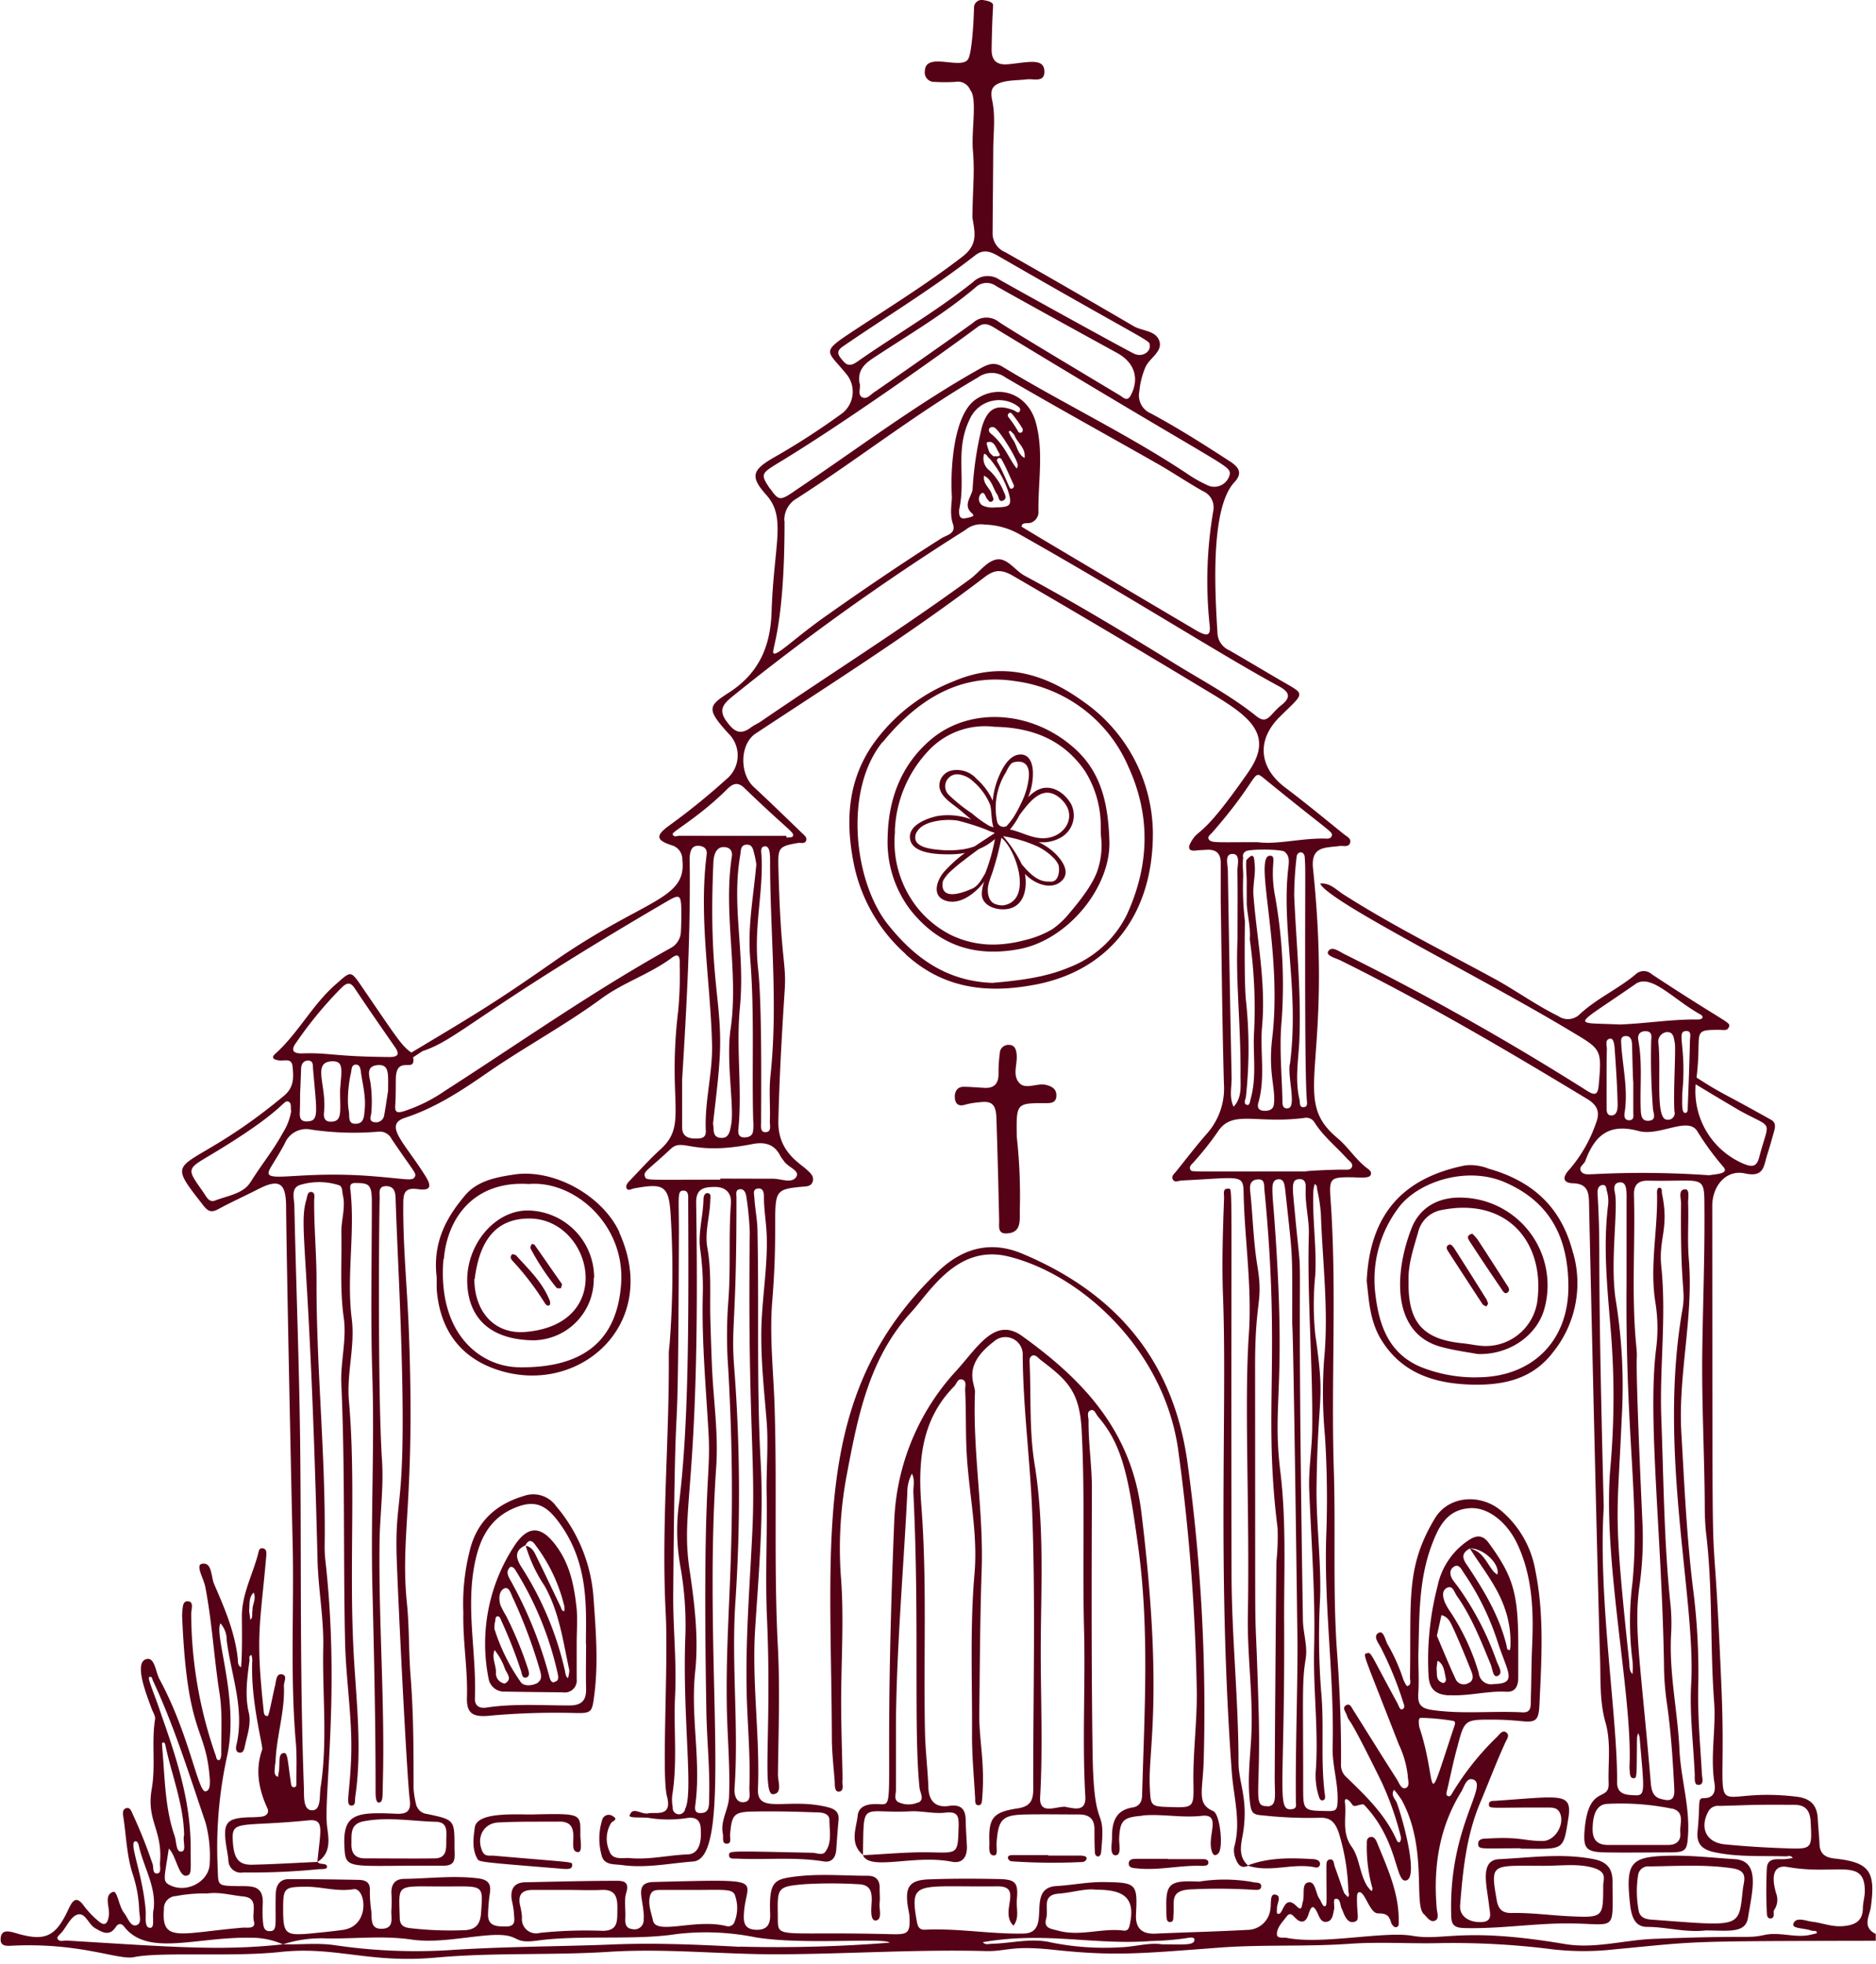<?xml version="1.0" encoding="UTF-8" standalone="no"?><svg xmlns="http://www.w3.org/2000/svg" xmlns:xlink="http://www.w3.org/1999/xlink" fill="#560216" height="315.3" preserveAspectRatio="xMidYMid meet" version="1" viewBox="-0.1 -0.0 301.2 315.3" width="301.2" zoomAndPan="magnify"><g data-name="Layer 2"><g data-name="Layer 1"><g id="change1_1"><path d="M211.15,299.8c.74.18,1.23-1.24-.4-1.34-3.55-.21-7.09-.29-10.49,1-1.56-1.4-1.14-3.22-.84-4.87,1-5.66-.67-8.36-.67-11.64,0-10.12-1.1-20.19-1.12-30.31-.13-64.36.27-61.75-.5-61.81-1-.07-.68.89-.7,1.44-.19,5.26-.37,10.51-.17,15.8.69,18.2-.95,43.87,1.41,76.44.29,4,1.52,8,.39,12a3.31,3.31,0,0,0,.23,1.87c.33.88.83,1.7,2,1.14C203.9,300.68,207.55,299,211.15,299.8Zm23.71-107.53c-3.93-.2-7,1.52-8.33,4.91-2.86,7.35-3.11,16.81,4.59,19,2.18.62,4.45.89,6,1.19,5.3.18,9.79-3.19,10.82-7.58A14.08,14.08,0,0,0,234.86,192.27Zm11.8,17a8.36,8.36,0,0,1-9.21,6.76c-.9-.1-1.8-.29-2.7-.38-6.4-.63-8.82-3.35-8.7-10-.1-2.57.77-5.18,1.53-7.8a4.74,4.74,0,0,1,3.51-3.54C241.93,192,248.17,199.59,246.66,209.32ZM237.14,199a7.06,7.06,0,0,0-.86-.94c-1.05.26-.66.86-.39,1.27q2.45,3.76,5,7.49c.24.36.57,1,1,.71.62-.39.11-1-.16-1.41Q239.46,202.55,237.14,199Zm24.46,106.6c.21,2,.74,3.75,2.75,3.74,3.1,0,6.13.94,9.41.57,3.6,0,6.36.52,6.78-2,.76-4.59,2-9.2-2.17-9.45-3.36-.21-6.72-.59-10.07-.55C261.63,298,260.9,298.93,261.6,305.61ZM278,299.93c2.71.39,1.87,2,1.72,3.38-.69,6.35-.15,5.92-14.73,4.86-1-.07-1.82-.41-2-1.47a16.73,16.73,0,0,1-.08-5.69,1.62,1.62,0,0,1,1.77-1.38C269.13,299.58,273.58,299.28,278,299.93Zm-25.55-98.81c-1.86-7.37-6.53-11.52-13.54-13.5a7.79,7.79,0,0,0-3.76-.53c-10,2-15.32,7.83-15.82,18.55.34,2.87.45,6.37,2.33,9.43,3.37,5.52,8.81,7.1,14.76,7.22,4.94.09,9.59-.9,12.86-5.25A17.64,17.64,0,0,0,252.47,201.12Zm-15.42,20a23.55,23.55,0,0,1-8.82-1.59c-5.53-2.22-7-7.09-7.55-12.32a19.12,19.12,0,0,1,3.63-13.12c3-4.29,11-7,17.22-4.29,7.37,3.19,10.13,9,10.2,16.53C251.82,215.24,245.94,221.11,237.05,221.11Zm-3.76-20.86c-.19-.3-.48-.62-.86-.37s-.23.68,0,1q2.73,4.23,5.49,8.44c.13.2.42.29.64.42l.28-.44a3.28,3.28,0,0,0-.27-.74C236.79,205.76,235.05,203,233.29,200.25ZM272,284.92c0,.61-.1,1.65.57,1.62,1,0,.61-1.11.58-1.73-.27-4.81-.73-9.62-.58-14.46a105.9,105.9,0,0,0-.87-15.52c-1-8.23-1.37-16.5-1.85-24.77-.55-9.4,2-18.64,1.19-28-.24-3,0-6-.11-9,0-.76.29-2.18-.49-2.13-1.15.06-.63,1.45-.64,2.25-.14,14.46.81,13.66.2,17.18-3.93,22.64,2.17,46.09,1.43,59.89C271.15,275.13,271.79,280,272,284.92ZM251.69,292c.69-4.33-1-3.63-11.73-2.9-.41,0-1.06,0-1,.6,0,.76.27.44,9.28.48.81,0,1.7-.06,2.12.89.8,1.81-.79,4.46-2.75,4.48-3.17,0-3.46-.72-9-.39-.58,0-1.45.05-1.38.92s.48.64,6.82.64v.06C251,296.82,250.86,297.25,251.69,292Zm48.59,14.08c.77-5.66-.22-7.11-5.79-7.71-1.49-.16-2.39-.71-2.46-2.31-.06-1.37-.21-2.73-.28-4.1-.11-2.16-1.16-3.25-3.37-3.52-15.37-1.86-11.08,6.59-12.08-17.22-1.61-38.32-1.43-1.78-1.49-77.61,0-3.2,2.2-5.9,5.25-5.23s3-1.14,3.56-2.95c.4-1.24.75-2.5,1.1-3.75.2-.7.34-1.46-.43-1.89-8.31-4.67-7.65-4-12-6.8.9-7.42-.95-7.66,3.66-7.66.53,0,1.26.19,1.49-.36.4-.95.4-.18-12.33-8.56a1.9,1.9,0,0,0-2.66.06c-2.81,2.33-6.21,3.84-8.9,6.34a2.7,2.7,0,0,1-3.46.31c-3.62-1.77-6.86-4.16-10.39-6.07-8.09-4.4-16.34-8.51-24.12-13.47-1.14-.73-2.15-1.89-3.72-1.74,1.19,2.85,25.47,14.82,40.15,23.65,5,3,5.09,2.83,4.57,8.73-.13,1.55-.6,1.69-1.83.92a436.28,436.28,0,0,0-39.06-22c-.79-.39-2-1.37-2.56-.38-.35.67,1.24,1.05,2,1.43,13.59,6.72,26.64,14.39,39.59,22.23,1.66,1,2.1,2.12,1.44,3.83a22.73,22.73,0,0,1-4.33,7.55c-1.12,1.2-1,2.12.6,2.16,2.37.07,2.57,1.43,2.6,3.25.08,4.46,1.48,65.16,1.76,72.72.13,3.52-.11,7.14.88,10.6.92,3.24.39,6.53.5,9.79.1,3-3.19.1-3.84,7.29-.28,3.12.16,3.72,3.33,3.77,3.38.06,6.76,0,10.13,0,2.88,0,3-.27,3.15-3.16.2-4.53-1.2-8.88-1.4-13.4-.29-6.18-1.7-12.31-1.33-18.57a31,31,0,0,0-.15-5.1c-1-9.81-1.06-19.67-1.43-29.51-.3-8.09.84-16.2,0-24.3-.47-4.53,1.3-6.07.11-11.71-.07-.34.08-.87-.34-.94s-.47.46-.46.78c.17,5.92-1.23,11.81-.24,17.74a26,26,0,0,1,.09,7.37c-1.38,11.19.9,29.62,1.27,50.52a44.44,44.44,0,0,0,.42,6c.69,4.69,1,9.42,1.24,14.16.09,1.92-.85,1.9-2.2,1.52s-1.5-1.57-1.6-2.81c-1.64-19.36-2.77-24.74-1.76-31.59a55.3,55.3,0,0,0,.42-10.36c-1.5-33.13-.57-23.55-1-28.25-.75-8-.12-16-.34-23.95-.05-1.65.72-2.31,2.31-2.28,8.87.2,9-1.16,9,4.17.07,7.66-.23,15.31-.34,23-.12,8.53.37,17.09.4,25.64,0,1,.09,2.74.21,3.77,1.09,9,.62,18.09,1.29,27.11.32,4.36-.65,8.72.06,13.08.19,1.17-.06,2.31-1.56,2.35-1.29,0-.66.35-1.16,5.34-.21,2.05.78,2.94,2.71,3.35,3.79.81,7.63.55,11.45.67.37,0,.85-.23,1.12.26-.35.06-.7.12-1.05.16-1.19.15-2.92-.41-3.1,1.39a72.64,72.64,0,0,0,0,7.38c0,.35.15.81.58.78.83-.06.36-1.06.58-1.35a2.89,2.89,0,0,0,.35-2.62c-.91-3-.33-4.68,1.79-4.3,7.84,1.41,12.47-1.62,12.42,3.91,0,.91-.3,1.81-.31,2.71,0,2.19-1.45,2.75-3.24,2.88s-3.23-.51-4.85-.7c-1.09-.14-2.72-.89-3.08.38-.2.72,1.81.64,2.79,1,.53.19,1-.09,1,.44a4,4,0,0,1-.74.19c-2.53.72-5.09-.44-7.61.09-3.08.65-1.64,0-18,.65-4.71.2-9.36,1.62-14.12.82-16.52-2.8-19.42-.44-24.46-1.32-4.59-.79-14.42,1.45-20.14.34-.58-.12-1.6.16-1.63-.59,0-1.1.89-1.94,1.53-2.81s1.06-.15,1.52.28c1,.94,1.66.45,2-.6s.68-2,1.49-.23c.3.64.57,1.51,1.47,1.36s1-1.15,1.16-1.94c.15-.61-.23-1.7.26-1.75.84-.08.68,1.06,1,1.63.2.33.66,2.3,1.84,2.1s.54-.91.59-4c0-.25.06-.65.22-.74,1-.53,1.75,3.36,3.15,3.35s1.8.38,2.11,1.49c.09.3.47.74.7.73.63,0,.51-.6.52-1,.05-4.52-1.82-8.51-3.47-12.56-.19-.47-.52-1.11-1.16-.9s-.46.92-.5,1.43a24.66,24.66,0,0,0,.76,6.23c.06.33.31.68,0,1a6.31,6.31,0,0,1-.68-.79c-1.25-2-1.23-4.54-2.48-6.29-1.69-2.36-.82-4.74-1.1-7.1-.1-.82.36-.65.78-.21s.43.85,1,.7c1.17-.3,1.17-.31,1.44,0,5.27,5.63,4.88,12.11,6.48,12,2.28-.1-.42-9.92-1.36-12.43-.25-.67-1.05-1.28-.46-2.14a13.32,13.32,0,0,1,1.28,1.73c4.14,7.68,1.82,16.73,3.51,18.23.5.45,1,1.36,1.76,1.06s.36-1.27.3-2c-.56-6.62.38-12.93,3.92-18.67.5-.8.87-2.54,2.07-1.94,2.16,1.07-4,7.77-3.67,21.44,0,1.75.3,2.31,2.21,2.35,5.84.15,11.6-.86,17.45-.74,7,.15,6.25,1.26,6.25-6.76,0-2.07-.92-3.14-3-3.56-5.07-1-10.14-.25-15.21,0-3.21.14-1.94,4.37-1.6,7.53.11,1.09.69,2.53-1.33,2.57s-3.46-1-3.33-2.7c.44-5.64,1-11.24,3.26-16.56,1.34-3.19,2.56-6.43,4-9.58.24-.53.81-1.22.06-1.67-.54-.32-1,.37-1.34.72a44.42,44.42,0,0,0-7.16,8.94c-.19.29-.36.78-.77.62s-.21-.63-.13-1c.54-2.3,1-4.62,1.64-6.91,1.15-4.41,1.17-4.38,5.89-4.36,1.46,0,2.93.1,4.38.24,2.28.23,2.78-.06,2.9-2.57.33-7.19.8-14.43-.64-21.54a16.15,16.15,0,0,0-5.62-9.77c-3.41-2.73-8.39-2.23-10.52,1.32-4.72,7.86-3.79,12.91-4,25.57,0,.48.29,1.17-.44,1.36-.12,0-.49-.67-.64-1.08a29,29,0,0,0-2.44-5.49c-.46-.72-.66-2.36-1.46-2-1.1.53,0,1.73.37,2.53A56.37,56.37,0,0,1,225.1,273c.12.47.56,1.15-.07,1.41-.37.15-.57-.6-.78-1-4.43-8.11-4.18-8.22-4.88-8s-.76-.45,5.11,14.63a15.69,15.69,0,0,1,1.44,5c0,.68.41,1.72-.32,2s-1.06-.82-1.42-1.38c-2.36-3.68-4.66-7.4-7-11.11-.27-.42-.53-1.17-1.17-.79s-.11,1,.07,1.46c.78,2.08-.58-1.83,5.68,10.94a49,49,0,0,1,3,8.51c.24.83-.24,1.6-.65.67-1.79-4-4.89-7-8-10a2.59,2.59,0,0,1-.91-1.92c.06-6-.18-12-.62-18-.72-9.81-.22-19.66-.53-29.49-.46-14.49.51-29-.53-43.49-.24-3.32,0-3.48,3.51-3.44.74,0,2.52.22,2.87-.27s-.08-.88-.44-1.14c-1.86-1.37-3.05-3.39-4.8-4.86-7.76-6.48-.61-11.1-3.95-43.32-.37-3.62,2-3.28,4.24-3.59.59-.09,1.42.26,1.7-.47s-.55-1.07-1-1.44c-3.12-2.52-6.22-5.08-9.42-7.49-4.22-3.19-4.61-7.63-.87-11.33s4.19-3.54,1.12-5.3-6.13-3.62-9.21-5.39a3.18,3.18,0,0,1-1.9-2.75c-.32-5.53-1.32-19.9,2.7-24.21,1.19-1.27,1-2.23-.53-3.26-4.21-2.74-8.44-5.43-12.86-7.81a3.12,3.12,0,0,1-1.85-3.54,12.83,12.83,0,0,1,1-3.94c.69-1.45,2.79-2.48,2.2-4.17s-2.74-1.55-4.14-2.37q-10.25-6-20.62-11.88a3.26,3.26,0,0,1-2-3.22c0-1.68.09-10.43.1-13.13s.38-5.35-.15-7.91c-.24-1.14-.32-2.19.89-2.76,1.38-.63,3.11-.52,4.69-.71,1.07-.13,2.87.58,2.78-1.36-.11-2.11-2.62-1.37-5.76-1.07-1.77.17-2.74-.46-2.71-2.43.12-7.52.39-7,.11-7.34S158.1.06,157.66,0a1.24,1.24,0,0,0-1.38,1.2c-.05,2.46-.34,7.05-.89,8.19-.94,2-6.88-1.2-7,2A1.52,1.52,0,0,0,150,13.15a27.61,27.61,0,0,0,3.28,0,2.14,2.14,0,0,1,2.4,1.31c1.16,1.34.16,6.43.42,9.63.31,3.78,0,5.36-.08,10.81.36,2.28,1,4.31-1.58,6.29-5.64,4.35-11.69,8.09-17.62,12-5.21,3.45-4.18,3-1,6.9a4.42,4.42,0,0,1-.66,6.23,116.42,116.42,0,0,1-11,7.12c-3.5,2-3.87,3.07-1.24,6,3.27,3.64,1.22,7.88.86,18.82-.19,5.71-2.15,10-7.1,13.09-3.06,2-3.35,2.53.18,6.41a4.92,4.92,0,0,1-.37,7.36,108.06,108.06,0,0,1-9.13,7.4c-2.22,1.6-2.15,2.34.32,3.16a2.34,2.34,0,0,1,1.77,2.35c.76,6.49-6.15,6.25-20.64,16.34-9,6.29-12.14,8.2-22.87,14.61-1.56-1.1-2.26-2.27-7.84-10.43-1.95-2.85-1.81-2.7-4.3-.52-3.75,3.27-6,7.81-9.66,11.1-.91.81-.09,1,.57,1.11.82.13,2-.47,2.16.95.17,1.71.28,3.34-1.36,4.71C29.64,189.11,25.58,184.62,32.14,193c.92,1.18,1.36,1.91,2.83,1.1C37,193,39.21,192,41.32,190.92c3.34-1.72,4.47-1.08,4.51,2.6.08,9.21.84,45.23,1.05,54,.26,10.75-.42,21.52.52,32.26.18,2.09.08,4.2.09,6.29,0,.33.08.84-.38.85s-.47-.48-.52-.82c-.58-3.88-.47-4.94-1.32-4.63-.62.22-.46,1.23-.54,2.23,0,.53-.13,1.05-.2,1.57-.79-.35-.48-1.05-.5-1.64,0-.27.1-.54.11-.81.14-4.11,1.53-8.07,1.34-12.21,0-.65.66-1.69-.39-1.82-.81-.1-.86,1-1,1.7-.56,2.36-1,5-1.24,5-.61,0-.59-.58-.63-1-1.3-12.14-.56-13.43.44-24.8,0-.42.07-1-.51-1.11s-.66.26-.75.62c-.86,3.52-2.76,6.78-2.66,10.55,0,1.51.08,5.83-.14,7.91-.58-.3-.48-.93-.53-1.4-.45-4.24-2.12-8.1-3.79-11.95-.52-1.21-.31-3.63-2-3.25-1,.23.32,2.38.57,3.65,1.1,5.65,1.4,11.4,2.29,17.07.51,3.28.25,6.56.28,9.83,0,.33-.12.9-.29.94-.47.12-.48-.39-.59-.71a69.33,69.33,0,0,1-3.94-22.78c0-.7.51-2-.61-2-.78,0-.74,1-.83,1.82a7,7,0,0,0,0,1C30,279.14,33,277,33.59,285.73c0,.65.08,1.71-.69,1.85-1.2.21-2.58-9.12-7.39-18-.65-1.2-.76-3.67-2.18-3.21-2,.65.25,6.06.88,7.85.21.6.67,1.24.58,1.8-.58,3.71.12,7.49-.53,11.18-.89,5.12,1.77,6.55,1.33,11.83-.05.61.25,1.6-.37,1.72-.86.16-.65-.91-.8-1.44a79.08,79.08,0,0,0-3.24-8.13c-.17-.41-.39-1-.88-.92-.71.08-.71.78-.62,1.3.48,3,.54,6.18,1.48,9.16a20.84,20.84,0,0,1,1.09,5.9c0,.85.5,2.15-.45,2.45s-1.39-1.24-2-2c-.83-1.07-1.06-3.6-1.75-3.35-1.56.54-.46,2.51-.68,3.86s-.7,1.7-1.75.76A14.9,14.9,0,0,1,13.4,306c-1.56-2.19-2.09-.29-2.91,1.33-1.79,3.51-3.46,4.24-7.34,3.21-1.27-.33-3-1.12-3.14.61-.11,1.16.66,1.27,1.61,1.22,11.27-.58,17.25,2.37,19.83,1.82,4.15-.87,15.7,0,23.32-.81,9-1,14.28,1.86,25.09.89,9.27-.84,18.57-.34,27.86-.93,9.1-.58,18.22.44,27.33.4,11-.06,22-.8,33.08-.52,3.44.09,4-.95,10.88-.21,9.81,1.06,14,.61,26.61-.34,7-.53,14-.12,21-.62,4.69-.33,9.45,0,14.14-.1a126.58,126.58,0,0,1,18.49,1,44.08,44.08,0,0,0,9.81,0c14.18-1.33,10.41-1.32,42-1.38v-1.1C298.8,309.37,300.08,307.55,300.28,306.12ZM279.47,178.43c5.33,2.89,4.46,1.21,2.88,7.35-.37,1.42-1,1.65-2.36,1.11a12.67,12.67,0,0,1-7.84-12.83C272.26,174.16,279,178.19,279.47,178.43Zm-17-20.45c2.5-1.75,6,2.4,10.38,4.85.74.41.37.85-.37.84-4.2-.06-8.35.65-12.52.8C252.14,164.09,252.24,165.1,262.45,158Zm8.09,7.54c1-.08.68.93.67,1.47-.08,3.64-.22,7.28-.36,10.92,0,.32,0,.82-.5.74s-.38-1.82-.38-3.1C270.73,168.06,269,165.65,270.54,165.52Zm-1.79,13a1.07,1.07,0,0,1-1.15,1.24c-2,.09-1-7.38-1.44-12.21a1.53,1.53,0,0,1,1.26-1.85c1.15-.12,1.19.91,1.35,1.69C269,168.44,268.51,175.84,268.75,178.49ZM262.94,167c-.16-.84.2-1.46,1.16-1.45s1,.64.91,1.35a107.77,107.77,0,0,0,.28,11.13c.07.68.64,1.82-.71,1.9-1.13.07-1.21-.93-1.25-1.75C263.18,174.47,263.63,170.73,262.94,167Zm-2.73.85c0-.62-.25-1.45.64-1.52s1.06.71,1.08,1.34c.06,2,.14,6,.2,6v4.91c0,.52.18,1.22-.6,1.26s-.89-.6-.8-1.15C261.32,175.05,260.47,171.47,260.21,167.87Zm-2.32.73c.05-.65-.41-1.71.54-1.84.55-.07.67,1,.71,1.6.22,3,.41,6,.48,9,0,.63-.07,1.73-1,1.73s-.75-1.08-.77-1.73C257.84,176.18,257.84,169.41,257.89,168.6Zm10.4,121.75c2.23.5,1.26,2.47,1.39,3.86s-.67,2-2,2h-9.53c-1.65,0-2.51-.66-2.55-2.41,0-2.57.69-4.15,2.41-4.19A41.23,41.23,0,0,1,268.29,290.35ZM262.73,279a3.1,3.1,0,0,1,.19-.77,3.26,3.26,0,0,1,.23.71c.72,8.55,1,9.36-.74,9.27-1.31-.06-2.9-.07-2.88-2.1.11-10.18-3.08-29.48-2.14-44.14-1.18-45.4-.37-38.78-1-50.51,0-.56.16-1.17.81-1.22s.57.6.7,1a5.69,5.69,0,0,1,.16,2.43c-.77,6.47-.12,12.91.41,19.36a129.66,129.66,0,0,1,0,22.38c-1.34,14.62,3.45,36.28,3.07,47.63a8.09,8.09,0,0,0,0,1.1c.06.51,0,1.31.61,1.33S262.66,285.27,262.73,279ZM262,254.07a49.57,49.57,0,0,0,0,12.53,11.92,11.92,0,0,1,0,2.15c-.56-.53-.46-1.29-.52-1.92-2.63-24.79-1.91-22.59-1.22-38.93a86.44,86.44,0,0,0-.88-18.79c-1.07-6,.38-15-.21-17.7-.14-.62-.2-1.42.63-1.57,1.41-.26,1.25,1.44,1.25,3.32V206C260.83,230.77,263.22,241.37,262,254.07Zm-6.28-65.57c-.72,0-1.61.18-2-.5s.5-1.06.71-1.63c1.48-4,3.73-6.11,8.52-4.81,3.37.92,7.82-2.31,9.39-.06a44.11,44.11,0,0,0,4.17,5.73c1.13,1.17-.85,1.24-2.22,1.44A154.07,154.07,0,0,0,255.69,188.5Zm30.89,108.22c-3.26-.11-6.53-.31-9.77-.63-3-.29-4.08-2.62-2.67-5.26a1.75,1.75,0,0,1,1.79-.91c6.16-.16,4.44-.21,12-.18,1.77,0,2.54.86,2.65,2.69C290.83,296.82,290.9,296.88,286.58,296.72Zm-39.47,2.81c3,.05,5.51-.37,8,.18,3,.65,2.16,1.94,2.16,3,0,5.07,0,5.16-5.2,4.93-3.18-.14-6.34-.6-9.53-.53-1.4,0-2.08-.52-2.35-2C239.15,299.09,239.39,299.53,247.11,299.53ZM233.3,277.41c-4.81,14.56-2.45,9-5.53-.16-.11-.79-.18-1.49.31-1.47a36.23,36.23,0,0,1,5.09.48C233.76,276.35,233.43,277,233.3,277.41Zm-5.68-5.65c.12-2,0-4,0-6,.17-5.92,0-11.88,2.09-17.56,1.12-3,2.43-5.85,6.2-6.08,3-.18,6,2.34,7.61,5.76,2.44,5.23,2.62,10.76,2.37,16.33-.13,2.92-.11,5.83-.22,8.75,0,.89.1,2-1.28,1.94-4.91-.27-9.84.34-14.75-.41C227.8,274.18,227.51,273.36,227.62,271.76Zm-13.76,8.76c-.07,3,.94,5.81.79,8.79-.06,1.33-.37,1.45-1.52,1.43-4-.06-4,0-4-3.91,0-15-.2-16.82.4-20.5.34-2.1-.41-4.16-.44-6.26-1.16-72.91.33-48-1.36-66.08-.31-3.38-.55-4.59.69-4.69s1.14,1,1.11,1.8c-.08,2.38.58,4.73.51,7.08-.29,10.31.65,20.59.54,30.89,0,3.37-.61,6.71-.48,10.1.34,8.46,1,16.94.79,25.39-.17,6.49.69,12.92.29,19.38a11,11,0,0,0,.43,4.34c.12.33.2.79.64.74s.42-.5.37-.86c-.74-5.53-.07-11.1-.61-16.66a115.45,115.45,0,0,1-.16-15c.19-6-.66-12-.57-18,.21-15.44,1.43-12.92-.21-24.28a48,48,0,0,1,0-9.51c.25-4.58-.5-9.08-.3-13.62a7,7,0,0,1,.21-1c.42.18.35.6.41.93a27.2,27.2,0,0,1,.58,3.78c.26,7.82,1.28,15.6.52,23.46a75.35,75.35,0,0,0,.14,12.29,158.3,158.3,0,0,1,.21,15.86C212.43,257.79,214.15,269.13,213.86,280.52Zm-6.41,9.9c-2.74.47-1.21-2.71-1.38-30.94,0-7.71.34-15.45-.6-23.18-1.4-11.64,1.15-13-1.07-42-.09-1.09-.2-2.18-.21-3.27,0-.71,0-1.62.93-1.71s1,.83,1.11,1.54c1.3,12,1.14,9.18,1.14,21.8.19,0,.85,51.21.85,51.31,0,8.46-.35,16.93-.26,25.4C208,289.78,208.08,290.31,207.45,290.42Zm-4.08-.47c-2.43.08-1-1.8-1.39-15.26-.69-24.26-.52,1.26-.57-55.43,0-11,1.35-10,.36-16.08-.65-4-.72-8-1.15-12-.1-.95.06-1.7,1.11-1.83,1.31-.16,1.1.91,1.18,1.67,2.67,27.26-.24,35.48,2.11,54.29a39.74,39.74,0,0,1-.19,5.44q-.17,17.19-.27,34.38C204.54,288.39,205,289.9,203.37,290Zm7.55-109.81c1.41,2.27,3.52,3.92,5.27,5.88.35.39,1,.74.77,1.32s-.93.42-1.44.43c-2,0-6,.2-6,.29-18.72,0-18.18.08-18.42-.18-.38-.43,0-.86.32-1.17a48.29,48.29,0,0,0,4.22-5.34c2.37-3.14,6.05-.93,13.62-1.89A1.56,1.56,0,0,1,210.92,180.14Zm-12.33-29.29c-.33,6.38.56,14.09.48,21.82,0,1.73.24,3.57-1.11,5-.75-1.55-.28-3.19-.32-4.79q-.34-16.53-.6-33.07c0-1-.58-2.73.75-2.72s.76,1.79.78,2.8C198.63,143.11,198.59,146.31,198.59,150.85Zm8.38,20c-.31,2.36,1.11,6.88-.28,7.07-.95.14-.88-.76-.89-1.33-.1-4.27-.53-8.49-.12-12.81a80.76,80.76,0,0,0-1.15-20.4c-.74-4.55.4-5.9-.66-6-2.87-.23,2,14.89.29,29.27-.67,5.59.58,8.05.27,10.62-.1.89-.84,1.1-1.64,1.05s-1.08-.52-.85-1.31c1.15-4,.24-8.16.59-12.23.65-7.06-.84-14-1.38-21-.14-1.76.39-3.44.18-5.16-.08-.64,0-2-1.21-.65a.6.6,0,0,1-.12.11c-.09,1.17.08,2.49.07,3.62s0,2.3,0,3.45c.11,1.79.65,3.79.48,5.61a78.24,78.24,0,0,1,.71,14.68c-.25,3.61.45,7.27-.53,10.85-.12.42-.17,1.18-.57,1.1-.73-.16-.27-.87-.22-1.33a72.36,72.36,0,0,0,0-15.5c-.31-3-.17-12.54-.16-12.64a46,46,0,0,1-.28-7.21c0-1-.14-2,0-3a.87.87,0,0,1,.43-1.05c.59-.38,5.67-.35,6.2.07.86.67.72,1.64.62,2.53C205.59,149.12,208.55,158.94,207,170.88Zm2.74,5.57c0,.52.25,1.27-.5,1.32s-.55-.74-.67-1.23c-.8-3.36-.09-6.71,0-10.06.26-7.57-.53-15.1-.85-22.65a54.9,54.9,0,0,1,.39-6.25c.08-.93,1.22-1,1.3.06.05.72.08,1.45.08,2.18C209.49,141.44,209.31,171.79,209.71,176.45Zm4-42.19c-.21.49-.77.4-1.21.39-3.83-.05-7.6,1-10.69.58-6.22,0-7.32.13-7.75-.35s.14-.82.42-1.14c7.51-8.57,6.53-10.22,8.16-8.91C213.91,134,214,133.52,213.68,134.26ZM134.89,57.5c-.87-1.08-.16-1.54.67-2.11,7-4.79,14.23-9.18,20.91-14.4,1.35-1.06,2.52-.58,3.76.14,25.24,14.54,24.21,13.37,24.28,14.39s-1.29,1.9-2.59,1.23c-2-1-18-9.83-21.53-11.84a3.35,3.35,0,0,0-4.23.34c-5.91,4.73-12.47,8.51-18.66,12.84C136.12,59.05,135.62,58.41,134.89,57.5Zm3,4c-.3-1.93.67-3,2.19-4,5.54-3.66,11.29-7,16.4-11.32a2.61,2.61,0,0,1,3.43-.21c6.43,3.61,12.9,7.15,19.36,10.7,2.78,1.53,3.61,4.08,2.18,6.79-.59,1.13-1.24.3-1.77,0C175.16,60.74,162.19,53,160.3,51.7a3.22,3.22,0,0,0-4.2.14c-4.06,2.95-15.54,10.93-15.65,11-.69.38-1.32,1.35-2.12.94S138.14,62.26,137.92,61.52Zm-14.33,17c-1.58-2.31-1.44-2.47,1-4,10.31-6.19,26.18-17.47,32.29-22,1-.74,1.72-.48,2.69.11,36.81,22.38,37.69,21.93,37.83,23.4A2.55,2.55,0,0,1,194,78a21.21,21.21,0,0,1-3.57-2c-9.5-6.3-19.81-11.21-29.55-17.11-1.33-.81-2.3-.45-3.51.22-10.36,5.78-19.81,12.95-29.64,19.54C125.2,80.42,124.93,80.44,123.59,78.48Zm2.27,5.14a3.94,3.94,0,0,1,2-3.62c9.81-6.3,19-13.55,29.09-19.43a3.74,3.74,0,0,1,4.41,0c8.1,4.74,16.32,9.26,24.48,13.9,2.45,1.4,4.8,3,7.25,4.37A2.83,2.83,0,0,1,194.7,82a66.65,66.65,0,0,0-.6,18.23c.23,1.88-.32,2.06-2.32.87-.14-.08-27.86-16.46-27.86-16.56.05-.85,1.14-.35,1.71-.72a1.8,1.8,0,0,0,1-1.53c-.1-4.8.88-9.63-.41-14.41-1.23-4.56-5.83-6.38-9.64-3.77-3.58,2.43-4.09,11-3.87,15.38.1,1-.42,2.83.19,4.64.52,1.56-1,1.76-1.83,2.27-6.31,4-12.49,8.2-18.59,12.51-4.91,3.47-7.64,6.25-8.32,6S125.9,101.46,125.86,83.62Zm30.24-1.09c.46.36-.64.54-1.06.63-1.15.25-1.12-.56-1.12-1.32,1.13-5.16-.72-9.49,1.68-14.51A5.15,5.15,0,0,1,163,65c.35.25.89.53.63,1s-.62,0-.94-.12c-2.76-1.09-4.24-.35-5.14,2.69a54.85,54.85,0,0,0-1.5,10C155.89,79.79,154.34,81.16,156.1,82.53Zm8-13.62a.39.39,0,0,1-.67.39,17.9,17.9,0,0,0-1.6-2.37c-.32-.38.23-.94.55-.55A18.78,18.78,0,0,1,164.13,68.91ZM157.36,79.3c.59-.56.73.43,1,.75s.43.7.83.43.11-.65,0-1c-.27-1.1-1.55-1.78-1.29-3.11,1.26.6,1.4,2,2.1,3,.28.39.22,1.29.93,1s.33-1,.12-1.44a9.55,9.55,0,0,0-2.25-3.37,2.44,2.44,0,0,1-.89-2.72,1.24,1.24,0,0,1,.38.2,3,3,0,0,0,.59.68,17,17,0,0,1,2.84,5c.74,2.38.51,2.71-2,2.73a3.8,3.8,0,0,1-2.11-.32A1.25,1.25,0,0,1,157.36,79.3Zm.93-8.18a.62.62,0,0,1,.49-.18c.82,0,1.09,1.1,1.52,1.78s-.38.49-.91.53l-.54-.5a2.35,2.35,0,0,1-.21-.42C158.5,71.93,158.39,71.53,158.29,71.12ZM162,78.26c-.66-1.4-1.21-2.84-2-4.18a.39.39,0,0,1,.67-.39c.78,1.33,1.33,2.78,2,4.17C162.85,78.31,162.18,78.71,162,78.26Zm-3-8.64c-.67-.54-.23-1.26.52-1s3.86,5.27,3.79,6.13a2.1,2.1,0,0,1-.17.47C161.9,73.68,161.16,71.37,159,69.62Zm3.47.89a8.26,8.26,0,0,1-.63-1.22l.29-.13c.23.26.56.49.68.79.5,1.21,1.81,2,1.59,3.57C163.21,72.88,163.21,71.46,162.48,70.51Zm-45.95,45.26c-1.26-1.77-.55-2.69.83-3.84a391.14,391.14,0,0,1,37.58-26.87,3.88,3.88,0,0,1,3.11-.84,11.87,11.87,0,0,1,5.42,1.48c17.75,10,32.68,19.56,41.76,24.46,1.54.84,2.12,1.68.46,3-1.95,1.54-2.26,3.26-4.09,1.79-3.93-3.15-8.36-5.53-12.64-8.14-8.09-5-16.18-9.89-24.53-14.38-1.59-.86-2.84-3-4.62-2.59-1.5.33-2.67,2-4.06,3.06-10.94,8-22.47,15.25-33.68,22.92-.52.36-1.13.6-1.64,1C118.67,118.12,117.66,117.34,116.53,115.77Zm-7.5,18.4c-.4,0-1,.34-1.12-.29-.09-.35,4.33-2.78,8.76-7.2.9-.9,1.7-1.2,2.76-.17,7.46,7.2,8.1,7.08,7.74,7.78-.1.18-.65.12-1,.17a2.62,2.62,0,0,1,0-.28C120.45,134.18,114.74,134.19,109,134.17Zm10.76,137.65c.13,5.09.63,10.17.43,15.27,0,.85.36,2.12-.9,2.23s-1.54-1.24-1.48-2.17c.71-10.08-.55-20.15.16-30.26a263.92,263.92,0,0,0-.23-37.62c-.48-6.62.41-7,.38-27,0-.52-.21-1.25.52-1.35s1,.62,1.08,1.27a49.3,49.3,0,0,1,.54,5.7c-.35,29.84.95,36.34.42,47.78C120.3,254.36,119.57,263.08,119.79,271.82Zm-4.24-82.61v.17c-12.19,0-11.83.16-12.09-.5-.33-.81.49-1,4.14-4.44,2-1.85,3.29,1.16,13.09-.77,2-.4,3.6,0,4.56,2a7.37,7.37,0,0,0,.48.66c.57,1,2.58,1.56,2.07,2.52-.68,1.25-2.48.37-3.79.38Zm-6.62,52.1a33.06,33.06,0,0,0,.25,10.36,53.47,53.47,0,0,1,.74,11.71c-.4,12.6,1.33,24.42,0,27a1,1,0,0,1-2-.25,6.39,6.39,0,0,1-.08-1.9c.87-5.33.19-10.7.46-16.05s-.35-10.94-.3-16.39c.38-43.35.75-12.3.91-57.88,0-5.84-.28-6.73.68-6.77s.8,1,.81,1.65C110.49,213.31,110.44,229.07,108.93,241.31Zm8.28-76.15c-.76,5.35.64,12.6.08,15.45-.19.95-.31,2.19-1.7,2.06s-1-1.43-1.2-2.26c.35-3.27.78-6.43,1-9.6.76-10-1.82-12.83-.94-32.42.07-1.38.57-2.59,1.94-2.38.95.14,1.16.88,1,1.63C116,146.79,118.51,156,117.21,165.16Zm3.13-11.47c.74,8.73.26,17.48.5,26.21a6.59,6.59,0,0,1-.06,1.89c-.21.7-.92.85-1.58.79s-.8-.62-.75-1.2c.66-6.52-.38-13,.25-19.58.87-9-1.37-16.13.06-24.53.12-.69,0-1.61,1-1.67s1.07.85,1.26,1.52a12.6,12.6,0,0,1,.32,1.67C120.87,143.89,119.93,148.77,120.34,153.69Zm1.78-16.89c0-.37,0-.8.43-.91,1-.26,1,1.31,1,2.42,0,11.46,1.3,22.92.06,34.39-.26,2.43,0,4.92-.1,7.37,0,.64.32,1.72-.77,1.68-.79,0-.63-1-.63-1.59,0-4.55.16-18.9-.48-24.58C120.83,148.6,122.62,142.77,122.12,136.8Zm-11.49,1.35c0-1.33.22-2.49,1.52-2.36.86.09,1.33.51,1.21,1.44-1.28,10.19.62,20.29.87,30.44.11,4.64-1.22,9.19-1,13.85.06,1.2-.74,1.26-1.63,1.26-1.26,0-2.17-.38-2.17-1.82q0-3.83,0-7.65C110.14,161.6,110.79,149.89,110.63,138.15ZM66.22,169.74l1.53-1c5.68-1.87,8.8-6.27,39.28-24.06,2-1.17,2.2-1,2.26,1.33,0,1.19,0,2.38-.07,3.56a3.08,3.08,0,0,1-1.67,2.64c-12.5,6.95-24.19,15.19-36.21,22.91a25.6,25.6,0,0,1-6.58,3.27c-1.13.34-1.49.19-1.4-1s.08-2.73.09-4.1C63.47,169.12,66.74,172.5,66.22,169.74ZM47.44,167.4a63.45,63.45,0,0,1,7.29-8.83c.83-.79,1.38-1,2.12.09,2.12,3.18,4.3,6.32,6.48,9.46.87,1.26.28,1.58-.93,1.57-8.8-.06-9.71-.73-13.9-.58C47.31,169.15,46.37,168.86,47.44,167.4Zm11.93,6.35c-.21-1.11-.7-2.57,1.1-2.75,2-.2,1.74,1.42,1.74,4.11-.14.88-.35,2.39-.62,3.9A1.33,1.33,0,0,1,60,180.15c-1-.16-.51-1-.48-1.54A21.38,21.38,0,0,0,59.37,173.75Zm-.92,4.42c-.11,1-.06,2.2-1.43,2.24s-.94-1.28-1.12-2.06a11,11,0,0,1-.14-1.91,20.34,20.34,0,0,1,.52-4.33c.08-.52.07-1.21.8-1.2.52,0,.68.56.74,1C58.09,174,58.68,176,58.45,178.17ZM53,180.07c-1,0-1.17-.7-1.08-1.5.46-4.31-1.94-8,1.22-8.19,2-.08,1.61,1.28,1.36,4.63C54.49,178.42,54.93,180.09,53,180.07Zm-4.91-4.61s.11-2.53.15-3.8c0-.66.26-1.32,1-1.39,1-.07.87.73.92,1.34.59,6.9,1,8.32-.87,8.42-1.42.07-1.27-.92-1.24-1.85S48.08,176.37,48.08,175.46Zm-8,14.35c-1.11,1.83-3.69,2.15-5.69,2.93-1,.41-1.46-.83-2-1.55-2.56-3.61-2.49-3.51,1.33-5.79,12.09-7.23,11.57-8.91,12.48-8.54.57.23.3,1,.44,1.52a9.38,9.38,0,0,1-1.35,3.5C43.81,184.65,41.77,187.1,40.11,189.81Zm3.19-2.26c.8-1.31,1.62-2.61,2.35-4a3.73,3.73,0,0,1,4.26-2.2,47,47,0,0,0,10.87.32,2.1,2.1,0,0,1,2,1.16c3.74,5.55,4.11,5.53,3.69,6.17s-1.39.23-7.21-.21C47.2,187.9,41.66,190.25,43.3,187.55Zm-2.66,68.11c.44.92-.12,1.76-.18,2.64a1.26,1.26,0,0,1,0,.27c-.15.48.15,1.06-.35,1.46-.07-.53-.14-1.06-.19-1.42C40,257.48,39.81,256.44,40.64,255.66ZM39,304.46c2.52.25,1.29,2.59,1.66,3.94s-1,1-1.88,1.07c-10,.86-13,2.48-12.56-2.94a2,2,0,0,1,1.95-2.14,23.25,23.25,0,0,1,5-.41C35.07,303.69,37,304.26,39,304.46Zm-10-7.22c-.86.11-.75-1.59-1.06-2.49-1.6-4.61-1.56-9.47-2-14.25,0-.25-.06-.69.05-.74.31-.14.43.2.47.43,1,4.8,2.91,9.4,3,14.42C29.19,295.51,29.89,297.13,29.05,297.24Zm-5.17-28c.51-.2.5.31.63.58,3.44,7.35,5.83,15.11,8.44,22.77a20.55,20.55,0,0,1,.67,6.48c0,3-3.77,5-6.5,3.51-1.11-.6-.76-1.12-.07-5.81,1.15,1.05,1.6,4.59,2.83,4.35.87-.16.68-.67.68-4.57,0-7.41-2.27-14.32-4.68-21.19C24.58,271.62,23.51,269.37,23.88,269.23Zm-2.3,26.38c.53-.14.63.56.73,1,.81,3.31,2.72,6.38,2.31,9.87-.31,1.13.27,3-.56,3-1,0-.63-1.8-.72-2.78C22.8,300.72,20.55,295.87,21.58,295.61Zm-11,15.92c-.5,0-1.2.26-1.42-.38-.07-.23.47-.68.75-1,.8-1,1.44-2.47,2.45-2.79,1.29-.41,1.76,1.53,2.84,2.16s2.27,1.4,3.3-.12c.52-.77,1-.63,1.47,0,3.79,4.69,11.48,1.53,20.11,1.67a12.58,12.58,0,0,1,5.29,1.06C35.33,313.23,27.44,312.55,10.53,311.53Zm108.2,1c-6.83-.36-13.66-.66-20.48-.38-8.74.35-17.48.32-26.21.91a88.91,88.91,0,0,1-18.51-.81c-2.72-.38-5.45-.05-8.17-.13a20,20,0,0,1,7-.94c4.52.08,9-.49,13.58.18,3.87.56,8-.3,11.95-.65,6.09-.53,3.72,1.45,8.28.82,6.92-.95,15.62,0,22.36-1.05a40.12,40.12,0,0,1,12.75.54c7.63,1.24,20.54,0,21.47.84A229.39,229.39,0,0,1,118.73,312.51Zm-73.37-6c0-3.52.16-3.61,3.69-3.65,2.54,0,5,.84,7.59.4,2-.35,2.82,5.9-1.68,6.53-1.8.25-3.6.42-5.41.6C45.7,310.74,45.36,310.42,45.36,306.48ZM71,302.85v0c6.62,0,6.48-.48,6.13,4.31-.13,1.81-.91,2.64-2.68,2.71a56.35,56.35,0,0,1-8.71-.33c-1.16-.13-1.65-.58-1.66-1.67C63.94,302.27,63.36,302.85,71,302.85Zm14.56.56c1.91,0,3.82,0,5.73,0v0c1.73,0,3.46.08,5.18,0,2.43-.13,2.58,1.39,2.55,3.19s.14,3.37-2.38,3.37a70.76,70.76,0,0,0-10.08.33,2.27,2.27,0,0,1-2.85-2.46,9.42,9.42,0,0,0-.3-1.89C83,304.07,83.77,303.38,85.53,303.41Zm18.86.61c.27-.66,1.07-.6,1.71-.61,1.73,0,3.46,0,5.19,0h0c5.21,0,6.34-.24,6.65,1.07a6,6,0,0,1-.23,4.26,1.07,1.07,0,0,1-1.21.47c-5-1.25-11.31,1.51-11.79-.9C104.43,306.9,103.8,305.46,104.39,304Zm82.07,8.12c-2.16-.33-4.39.41-6.67.47a43,43,0,0,1-11.15-.77c-3.21-.77-6.35.14-9.52.21-.48,0-1.05.25-1.45-.26,10.23-1.75,17.66.51,27-.18a45.64,45.64,0,0,0,5.72-.47c.42-.08,1.17-.21,1.24.18C191.76,312.36,190.13,312.14,186.46,312.14ZM169.86,304c2.17-.15,4.29-.87,6-.63,4.11,0,6.56,1,5.37,5.85-.14.55-.43.77-.94.71-3.51-.45-7,1-10.55,0-1.11-.3-2.31-.35-1.87-1.94S167.08,304.22,169.86,304Zm34.78.14c-.91-.12-.61,1.48-.77,2.3a3.74,3.74,0,0,1-3.71,3.38c-4.91.27-9.83.38-14.75.6-2.21.1-3.23-.9-3.12-3.09.26-5,.08-5.13-5.39-5.19-2.49,0-4.9.5-7.36.64-5.17.29-.48,7.52-5.31,7.63-5.3.11-10.54-.88-15.84-.62-.9.05-1.15-.52-1.3-1.38-1.17-6.69,0-5.44,12.93-5.58,4.27-.05.26,4.09,2.6,6.31,1-1.29.41-2.79.54-4.19.25-2.71-.19-3.24-2.92-3.29-3.74-.08-7.49-.09-11.22.05-3.07.12-3.82,1.17-3.38,4.22.09.63.26,1.26.29,1.89.1,2.53-.28,2.75-2.85,2.69-19.29-.5-18.23,1-18.3-3.13-.07-4.33-.06-4.51,4.21-4.89a72.66,72.66,0,0,1,8.73,0c2,.06,2.22,1.3,2.12,3-.06,1-.23,2.89.65,2.82,1.13-.09.52-1.83.64-2.85.08-.72,0-1.46,0-2.19.08-1.34-.51-2.13-1.87-2.14-4,0-8-.38-12,.17-3.1.43-3.9.84-3.71,5.92.06,1.59-.38,2.66-2.29,2.58-2.06-.08-2-1.47-1.9-2.89.42-5.36,4-5.23-14.51-4.78-3.44.09-1.4,3-1.61,6a1.47,1.47,0,0,1-1.78,1.57c-1.1-.11-1.21-.87-1.16-1.79.08-1.36-.23-2.81.15-4.06.56-1.82-.53-1.92-1.63-1.91-4.82,0-9.64.14-14.47.23-1.91,0-2.57,1.1-2.28,2.89a15.43,15.43,0,0,1,.33,1.88c0,1,.56,2.38-1.31,2.33-1.39,0-2.9,0-2.83-2a27.22,27.22,0,0,1,.28-3.26c.27-1.62-.29-2.29-2-2.48-3.92-.46-7.81.05-11.71.1-1.49,0-2.12.83-2.09,2.27a22.77,22.77,0,0,1,0,2.74c-.1,1.16.54,2.88-1.43,3s-1.7-1.51-1.79-2.77a22.59,22.59,0,0,1-.24-3.27c.11-1.42-.67-1.78-1.78-1.81-3.74-.07-7.48-.12-11.22-.12-1.47,0-2.07,1-2.11,2.35-.13,5,.35,6-1,6-1.06,0-1-1.12-1.08-1.92a20.23,20.23,0,0,1,0-2.46c.14-3.16-1.95-2.81-4.09-2.85-3.48-.06-3-.09-3.17-3.39a68.35,68.35,0,0,1,1.59-17.74c1.85-9.05-2.19-19.26-1.12-21.05a4.07,4.07,0,0,1,1,2.76c.71,5.56,2.91,11,1.56,16.76-.11.43-.14,1.05.35,1.2.73.22.9-.49,1-1,.37-1.78,1.06-3.58.63-5.4-.66-2.84-.23-5.62.12-8.42,0-.28-.16-.69.32-.82a4.34,4.34,0,0,1,.13.79c-.35,6.32,1.76,13.9,1.59,14.38-1.16,3.27-.57,6.38.83,9.44.34.73-.16,1.24-.91,1.34a17.33,17.33,0,0,1-1.91.1c-3.72.11-4.33.82-3.81,4.43.12.81.29,1.62.37,2.43a2,2,0,0,0,2.38,2,109.36,109.36,0,0,0,12-.51c.52-.06,1.46.07,1.45-.39,0-.72-1.13-.24-1.52-.79-3.54.15-7.08.38-10.62.45-2.2,0-2.89-1.15-3-4.19s1.59-1.87,12.11-2.93c2.67-.27,2,1.36,1.49,6.67,2.26-1.4,1.81-3.75,1.56-5.67-.61-4.71,2.11-21.72-.29-42.83a20.7,20.7,0,0,1-.1-2.73c.16-14.05-1.35-28-1.31-42.09,0-4.26-.41-8.55-.38-12.83,0-.51.23-1.29-.42-1.4s-.68.7-.82,1.19c-1.33,4.51.55,7.81,1.78,57.86.11,4.64,1,9.28.92,13.9-.18,7.55.74,15.12-.43,22.64-.21,1.37.13,3.68-1.36,3.67s-1.27-2.28-1.32-3.68c-.68-18.42-.39-36.85-.6-55.27-.15-12.66-.65-25.31-.93-38,0-1.19-.63-2.91.88-3.43a10.53,10.53,0,0,1,6.19,0c.7.19.58,1,.72,1.65.47,2-.29,4-.24,6,.09,4.56-.27,9.11.38,13.66.5,3.55-.55,7.1-.39,10.63.62,13.76.3,27.54.6,41.3.13,6,1.13,12,1,18-.19,6.72-1.05,8.42.07,8.38.65,0,.49-.83.56-1.34,1.17-7.93.12-15.82-.28-23.73-.69-13.76.4-27.07-.73-39.93-.38-4.37,1-8.72.46-13.09-.87-6.82.52-13.65-.19-20.47-.07-.65-.27-1.39.72-1.38,2.16,0,2.69.14,2.69,3,0,9.31-.22,18.62.08,27.92.36,11.21-.26,22.41,0,33.61.27,11,.53,22,.52,33.07,0,.66,0,2,.61,1.85s.5-1,.56-3.28c.34-12.87-.7-25.71-.53-38.57.06-4.37.68-8.77.39-13.11-.68-10.26-.49-38.49-.37-42.13,0-.75-.26-1.85,1-1.86s1.52.86,1.55,1.87c.12,3.64.28,7.28.44,10.92,1.83,40.68-.53,35-.28,46.17.1,4.6,1.64,36,2.12,39.55.27,2-.65,2.33-2.32,2.24-6.21-.29-8.41,0-8.18,5.1.18,4.16.29,3.13,15.82,3.25,2.23,0,1.87-1.23,1.86-3.05,0-4.3,0-4.33-4.35-5.25a2.05,2.05,0,0,1-1.85-1.71,13.61,13.61,0,0,1-.37-2.43c0-6,0-12-.48-18-.31-3.9-.19-7.82-.59-11.73-1.11-11.06,1.41-16.26.29-44.25-.27-6.65-.94-13.28-.87-19.94,0-1.65.29-2.55,2.33-2.26s2.31-.38,1.2-2.14c-3.4-5.42-6.77-8.17-3.21-9.33,4.84-1.58,9.05-4.35,13.16-7.2,6-4.15,12.46-7.61,18.34-11.93,3.56-2.61,7.81-3.93,11.34-6.57,1.41-1.05,1.22.65,1.22,1.2a60.54,60.54,0,0,1-.25,7.38c-1.75,14.79,1.57,18.2-2.81,22.18-1.76,1.59-3.34,3.37-5,5.09-.31.32-.68.77-.46,1.21s.76.09,1.16,0c4.88-.9,5.64-.47,5.92,4.46a150.24,150.24,0,0,1-.16,20.24c-.05.63-.15,1.27-.15,1.9.1,13.86-1.22,27.71-.5,41.55.45,8.49-.69,26.09.21,29.47s-1.87,2.45-3,2.7-2.5-1.19-3,.34c-.15.46,1.92.26,3,.38a19.59,19.59,0,0,0,6,.07c1-.19,2.25-.16,2.4,1.47.23,2.64-.41,4.26-2.06,4.33-3.1.11-6.15.88-9.27.6-1.21-.1-2.82.41-3.33-1.16a4.86,4.86,0,0,1,.28-4.47c.25-.35,1.22-.55.29-1.1a1.1,1.1,0,0,0-1.66.42,10,10,0,0,0-.13,5.92c.4,1.55,2,1.34,3.24,1.5,3.84.54,7.64-.28,11.45-.57,6.63-.5,1.53-32.11,3.69-63.31.38-5.47-.47-10.92-.69-16.38q-.16-4-.26-7.92c-.07-3.64.19-7.29-.47-10.92-.46-2.55.42-5.07.47-7.62,0-.42.2-1.05-.37-1.14s-.72.55-.72,1c-.06,2.73-.92,5.44-.51,8.16a43.37,43.37,0,0,1,.39,7.37c-.16,7.3.5,14.57.92,21.84.44,7.73-1,6.53-.34,44.87.08,4.55.58,9.09.45,13.66,0,1.67,0,2.66-1.49,2.61-.74,0-.83-.56-.75-1.17,1-7.18-.8-14.33,0-21.57.56-5.39-.1-10.9-.91-16.31-1.54-10.38,1.81-12.82,1.06-59,0-2.18,1.23-2.45,3-2.46s2.71,1,2.58,2.68c-.39,5.28,0,10.57-.43,15.86a72.39,72.39,0,0,0,0,10.62c1.58,28.13-.53,38.73-.22,54.63.1,4.73.54,9.44.35,14.17-.09,2-1.41,3.77-1,5.85.13.59-.19,1.57.56,1.62.93.06.56-.94.61-1.5.28-3.19.6-3.6,3.73-3.66,3.29-.06,6.57,0,9.85.13.92,0,2.4,0,2.37,1.33,0,1.68.43,3.53-.66,5-.47.65-1.36.18-2.07.16-13.55-.29-13.35-.34-13.39.37s.79.55,1.27.57c4.64.23,9.3-.31,13.93.45,1.21.2,1.86-.51,2-1.73.12-1.64.23-3.27.38-4.9.14-1.45-.76-1.85-1.94-2.13-6.3-1.49-11.17,1.25-11-2.84.34-8.58-1-17.13-.45-25.7.57-8.92,1.38-17.85.89-26.76-.67-12.31-.26-24.62-.51-36.93,0-1.82-.37-3.62-.5-5.44,0-.58-.37-1.46.53-1.59s1,.7,1,1.34c0,2.09.38,4.15.45,6.25.17,5.49-.93,10.88-.87,16.33,0,4.45.49,8.9.85,13.35.31,3.82-.05,7.63,0,11.46.14,6.72-.24,13.45.06,20.2.8,17.88-.86,28.46,1,28.3,1.54-.14.74-2.08.76-3.2.08-6.75.34-13.51,0-20.24-.69-13-.11-26.09-.55-39.12-.19-5.54-.82-11.09-.36-16.63,1.42-17.36-1.51-17.73,4.65-18.32.72-.07,1.58,0,1.84-.84s-.36-1.37-.9-1.87c-1.23-1.16-4.72-2.93-4.61-7.87.16-6.93.55-13.84,1-20.75.34-4.85-.62-4.52-1-20.2-.07-2.94.16-3.15,3.14-3.67.43-.07,1,.17,1.27-.27.31-.6-.28-1-.66-1.36-2.55-2.47-5.1-4.95-7.71-7.37-2.33-2.15-2.21-6.91.31-8.57,12.4-8.19,25-16.13,36.8-25.14,1.62-1.23,2.75-1.2,4.55-.16q15.27,8.87,30.38,18c6.87,4.12,11.86,7,7.42,13.42-7.92,11.41-7.88,8.79-9.31,11.4-.48.87-.28,1.4.86,1.26.54-.06,1.09-.08,1.64-.11,1.58-.11,2.37.55,2.33,2.22,0,1.91,0,3.83,0,5.75.15,9.85.24,19.69.51,29.54a10.93,10.93,0,0,1-2.68,8c-1.76,2-3.35,4.09-5,6.14-.28.35-.74.69-.56,1.16.27.72.93.31,1.42.28,10.15-.5,9.93-1.14,10,2.57.21,7.35,1.34,14.61.83,22.07-.77,11.35.15,27.7-.16,45.16-.12,6.66.93,13.29.52,19.95-.21,3.45-.61,6.87-.15,10.36.2,1.5.63,1.71,1.94,1.8a67.7,67.7,0,0,0,9,.4c1.82-.12,2.63.54,3.28,2.38a34.9,34.9,0,0,1,1.54,9.35c0,.33.27.68-.09,1-.89-1.11-.15.48-2.1-4.94-.16-.46-.08-1.26-.88-1.08-.5.12-.44.73-.45,1.18,0,6.48.16,6.27-.38,6.29-.2,0-.59-1-.69-1.11-.7-.89-.62-2.88-1.8-2.71s-.57,2-.92,3.12c-.17.53-.08,1.65-1,.7-2.15-2.14-2.11,1.79-3.09,1.18-.13-.08-.06-.5-.06-.77C204.86,305.65,205.79,304.32,204.64,304.17Zm-133.09-8.5c0,1.31,0,2.67-1.84,2.7-2.76.05-8.63,0-11.17,0-1.68,0-2.26-.87-2.22-2.38s-.25-3.16,2-3.58c3.9-.74,7.78,0,11.66.09C72,292.57,71.51,294.38,71.55,295.67Zm161-23.5c3.12.19,6.15-.72,9.25-.55,1.46.07,1.83-1,1.86-2.18,0-1.82,0-3.64,0-5.46,0-8.23-.88-10.94-4.65-16.13-1-1.44-2-1.39-3.18-.64a11.65,11.65,0,0,0-5.13,7.47A47.09,47.09,0,0,0,229.26,269C229.38,271.2,230.43,272.05,232.52,272.17Zm-1.08-2c-1.14-.41-.79-1.49-.93-2.33.09-.42.09-1.28.25-1.17,1,.64,1,1.82,1.25,2.84C232.11,269.87,231.86,270.29,231.44,270.14Zm8.91-17.85a2.21,2.21,0,0,1-.09.49,4.19,4.19,0,0,1-.6-.5c-1.12-1.37-1.73-3.25-3.77-3.68C237.74,248.47,240.3,250.59,240.35,252.29Zm-4.48-3.69c1.93,3.07,4.26,5.87,5.51,9.37a16.09,16.09,0,0,1,1,6.16c0,.26-.06.76-.12.76-.5.05-.44-.45-.51-.73-1.16-4.78-3.67-8.91-6.36-12.93C234.55,250,234.66,249.28,235.87,248.6Zm-3.57,6.27c.81-.37,1.08.76,1.46,1.31,2.39,3.38,3.87,7.22,5.44,11,.29.7.37,2.18,1.1,1.88,1-.4.14-1.61-.14-2.39a47.74,47.74,0,0,0-6-11.65c-.32-.44-.66-.88-1-1.33-.52-.76-.66-1.66.15-2.18s1.23.47,1.58,1a42.71,42.71,0,0,1,5.41,11c.43,1.39,1,2.75,1.47,4.12.71,2.06.29,2.66-2.06,2.72a2,2,0,0,1-2.42-1.78,36,36,0,0,0-4.61-9.88,10.06,10.06,0,0,1-.82-1.42C231.55,256.41,231.31,255.31,232.3,254.87Zm-1,4.42c1.23.3,1.54,1.42,2,2.34,1,2.21,1.93,4.48,2.83,6.75.27.69.36,1.49-.55,1.84a1.44,1.44,0,0,1-1.93-.51c-1.11-2.36-2.09-4.79-3.08-7.1Zm-145.65,32c-2.8.05-9.18-.5-9.55,2.08-.23,1.7-.48,3.45.42,5.05.28.5.3.51,14,1.62.48,0,1.26.09,1.21-.67,0-.53.23-.34-12.56-1.46-.69-.06-1.45.21-1.86-.72-1-2.19.18-4.48,2.53-4.61,3.27-.18,6.55-.11,9.83-.14,4-.05,1,4.81,3,4.89.78,0,.35-1.87.38-2.9C93.1,291.12,93.18,291.13,85.62,291.28Zm6.81-27.49c0-1.82.15-3.66,0-5.46-.37-3.54-1-7-3.17-10-2.42-3.41-4.62-3.63-6.92-.05a28.6,28.6,0,0,0-4.06,21.17A2.52,2.52,0,0,0,81,271.57c3.09.06,6.19.08,9.28.12a1.93,1.93,0,0,0,2.21-2.16c0-1.92,0-3.83,0-5.74Zm-11.49,6.48a1.66,1.66,0,0,1-1.47-1.84c0-1.19-.72-2.33-.22-3.54a9.9,9.9,0,0,1,1.66,3C81.24,268.66,82.28,269.56,80.94,270.27Zm5.35-.2c-.9.59-2.32.66-2.81,0a30.7,30.7,0,0,1-4.26-8.6c0-.36,0-.73.1-1.09s0-.83.36-.91.54.41.66.73a76.32,76.32,0,0,1,3.18,8.12c.11.42.18,1.08.73,1,.71-.15.53-.88.38-1.36a60.2,60.2,0,0,0-3.53-8.56,14.23,14.23,0,0,1-.89-1.68c-.34-1-.27-2.31.57-2.71s1.13,1,1.47,1.64a81.24,81.24,0,0,1,4.28,11.48C86.76,268.76,87,269.57,86.29,270.07Zm2.55,0c-.63.07-.73-.71-.88-1.22a66.37,66.37,0,0,0-6.16-15.16c-.42-.73-.79-1.47,0-2.17.57,0,.76.5,1,.87A52.8,52.8,0,0,1,89.4,268.5C89.53,269.09,89.74,269.94,88.84,270Zm2.25-.64c-.46-.27-.45-.77-.54-1.19a51.61,51.61,0,0,0-6.92-16.57c-.85-1.32-1.41-2.69.58-3.6.51-1.06,1.14-.75,1.62,0a26.4,26.4,0,0,1,4.62,9.8,3.32,3.32,0,0,1,0,.77c-.47,0-.47-.44-.61-.73-1.23-2.54-2.42-5.1-3.67-7.62-.44-.87-.75-1.91-1.92-2.15a23.45,23.45,0,0,0,3,6.41c2.4,4.23,3,9,4,13.59A5.06,5.06,0,0,1,91.09,269.4Zm8.21-71.59c-2.69-5.87-10.49-10.27-16.94-9.29-2.86.43-5.92,1-7.89,3.39-3,3.56-5.18,7.53-4.52,13.09,0,.19,0,1,0,1.83.42,6,3.25,10.52,8.84,12.71C92.16,224.77,106.25,213,99.3,197.81Zm-28.2,4.31c.57-6.88,5.06-12.64,13.64-12.08,7.34-.62,15.5,6.56,14.82,16.05-.65,9.14-6.11,13.54-16.47,13.37C76.88,219.36,70.11,214,71.1,202.12Zm24.13,3a10.78,10.78,0,0,0-10.68-10.83c-5.12,0-9.66,5.2-9.7,11.12,0,6.17,3.74,9.63,10.61,9.72A9.81,9.81,0,0,0,95.23,205.16Zm-19.17.15c.64-5.12,2.7-9.76,8.86-9.69,10,.11,14,17-.75,18.21C79.26,214.22,76.06,210.55,76.06,205.31Zm125,96.85a25.88,25.88,0,0,0-8.72-.09c-4.77-.24-5.34.33-5.24,4.37,0,1.5,0,2.15.61,2.12s.49-.65.53-1.08c.2-2.27-.73-4.06,3-4.17a88.46,88.46,0,0,1,9.77.07c.49,0,1.28.18,1.32-.54S201.54,302.27,201.05,302.16ZM82.77,201.55c-.1-.12-.32-.13-.57-.22-.46.33-.35.72,0,1.09a44.63,44.63,0,0,1,5.13,6.71c.48.83,1.16.49.81-.4C87,205.87,84.78,203.77,82.77,201.55Zm2.49-1.82c-.1.22-.27.53-.18.69a38.15,38.15,0,0,0,4.16,6.3c.1.14.47.11.7.08.07,0,.1-.29.2-.64-1.42-2-2.91-4.19-4.41-6.31C85.66,199.74,85.28,199.7,85.26,199.73Zm3.88,42A4.49,4.49,0,0,0,84,240.16c-4.56,1.36-7.61,4.18-8.71,8.9a34.61,34.61,0,0,0-1,9.82c-.09,4.68.72,9.1.58,13.58-.08,2.52.85,3.2,3.38,3A116.8,116.8,0,0,1,92.11,275c2.86.08,2.85-.13,3.22-3,.66-5.2.22-10.37-.14-15.54A25.44,25.44,0,0,0,89.14,241.74ZM94,263.89c0,2.37-.06,4.74,0,7.11.06,1.92-.63,2.79-2.69,2.79-4.46,0-8.93-.33-13.37.35-1.11.16-1.84-.34-1.79-1.48.28-7.27-1.5-14.51,0-21.8.82-4,2.49-7.2,6.46-8.82,2.89-1.18,4.68-.64,6.64,1.85,5.34,6.77,4.72,14.35,4.72,20Zm79.64,34c-1.81,0-3.63,0-5.44,0v-.08c-1.91,0-3.81,0-5.72,0-1.24,0-.7.94-.19,1a96.87,96.87,0,0,0,11.43.11.79.79,0,0,0,.61-.41C174.45,298,174,297.94,173.64,297.93Zm9.7-6.44c3.19-.27,6.35.42,9.52.06s.9,3.07,1.55,5.49c.13.48.36,1.21,1.08.56.87-.79.32-6.33-.8-6.81-2.73-1.17-1.66-3.15-1.53-8.18a290.84,290.84,0,0,0-2.6-47.73c-2.27-16.46-11.47-27.28-26.56-33.59-5.31-2.22-9.8-.68-13.54,2.92-20.26,19.5-17.14,42.34-17,74.78,0,2.36.28,4.73.46,7.09,0,.61,0,1.63.65,1.59.93-.07.52-1.12.59-1.77s-.21-7.57-.21-12.57c0-6.55.46-13.14,0-19.65a63.44,63.44,0,0,1,.85-16.59c1.78-9.43,3.54-18.9,10.37-26.36,3.1-3.39,7.41-10.92,15.54-9,11.5,2.77,24.91,14.61,27.32,30.83a324.13,324.13,0,0,1,3,38.13c.16,5.21-.61,10.38-.52,15.58.07,4,.06,4-4,3.86-2.87-.08-2.88-.21-3-3.22-.32-5.89,2.26-14.62-1.37-44.18-1.6-13-9.33-21.17-19.14-28.21-4.36-3.14-7.13,1.8-10.53,5.54a37.66,37.66,0,0,0-10,24.32c-1.85,45.35.47,45.46-2.34,45.3-1.5-.09-3.32.06-3.52,1.81-.24,2.1-1.35,4.5.84,6.34.17-9-.43-6.6,7.53-7,1.89-.11,3.83.43,5.7.21,2-.23,2.18.57,2.13,2.25-.14,4.39-.06,4.22-4.45,4.12-3.63-.08-7.27.29-10.91.46,1.1,2.57,8.25-.15,14.28,1.05,1.73.34,2.47-.81,2.41-2.48-.06-1.37-.17-2.73-.19-4.1,0-1.8-.69-2.69-2.7-2.38s-3.21-.67-3.29-2.9c-.11-3-.49-6-.55-9-.25-12.12.35-24.25-.59-36.36-.53-7-.05-13.7,5.26-19.08.42-.42.59-1.36,1.34-1.1s.41,1.11.44,1.71c.18,3.46.05,6.91.26,10.38.38,6.37,1.8,12.69,1.24,19.08-.75,8.66-.34,17.31-.4,26,0,3.37.32,6.73.51,10.1,0,.41-.06,1.05.52,1.06s.56-.62.6-1.05c.49-5.81-.51-9.26-.46-13.66.09-7.65.12-15.3.38-23,.33-9.55-1.47-19.07-1.07-28.66,0-1.32-2.12-4.14,3-8.05a2.78,2.78,0,0,1,4.66,2.19c.06,8.57,1.23,17.09,1.54,25.62.53,14.67.12,29.37.15,44.06,0,1.85-.53,2.76-2.53,3.06-4,.6-4.66,1.57-4.51,5.55,0,.77-.19,2,.74,2,.69,0,.36-1.22.41-1.9.27-3.95.89-4.61,4.77-4.68,2.82-.05,5.64,0,8.46,0,1.72,0,2.52.77,2.49,2.49,0,1.19,0,2.37.07,3.56,0,.85.91,1,1,0,.83-8.23-1.18-2.17-1.37-16-.2-14.12-.16-28.25-.11-42.37,0-3.66-.57-7.28-.54-10.92,0-.58-.38-1.45.42-1.67.54-.15.77.65,1.11,1.05,4,4.64,4.92,9.85,6.44,20.87,1.83,13.26,1,26.56.63,39.86,0,1.05-.43,1.82-1.49,2-2.84.44-3.36,2.46-3.34,4.82,0,1-.43,2.86.57,2.86s.52-1.79.58-2.78C179.73,292.13,180.34,291.74,183.34,291.49Zm-36-2.11a3.79,3.79,0,0,1-2.94.08c-1.09-.35-.66-1.27-.65-2.07,0-3.73,0-7.45,0-11.17.14-12.19,1.22-24.33,1.82-36.48a6.46,6.46,0,0,1,.74-3.12c.53,1,.19,2.08.24,3.12,1,20.47,0,38.13,1,47.42C147.68,287.92,148.33,288.86,147.36,289.38Zm23.74.73c-1.47-.2-4.36,1.48-4.18-1.57.47-8.29.05-16.58.1-24.87.07-9.52.56-19.09-1-28.63-.84-5.18-.56-10.54-.77-15.82,0-.53-.18-1.2.34-1.51s1,.31,1.37.62c4.27,3.26,6.29,5,6.62,11.27.57,10.68.11,21.34.39,32,.23,8.93-.31,17.87.2,26.8C174.34,291,172.26,290.27,171.1,290.11Zm22,9.45c.34,0,.8,0,.83-.47s-.43-.58-.77-.59c-1.91,0-3.81,0-5.72,0v-.05c-1.64,0-3.28,0-4.91,0-.53,0-1.28,0-1.37.6-.13.91.76.88,1.33.94C186.08,300.33,189.58,299.35,193.13,299.56ZM167.69,177.1c.88,0,1.74,0,1.81-1.11s-.62-1.56-1.64-1.82c-1.49-.37-3.37.89-4.4-.42s-.15-3-.34-4.54c-.09-.79-.32-1.46-1.26-1.47a1.38,1.38,0,0,0-1.44,1.37,22.21,22.21,0,0,0-.2,3.26c0,1.63-.71,2.36-2.31,2.27-1.09-.06-2.18-.16-3.27-.17s-1.53.84-1.43,1.85.71,1.34,1.73,1a11.77,11.77,0,0,1,2.15-.36c1.82-.24,2.7.12,2.78,2.4.19,5.55.33,11.1.45,16.65,0,.84-.24,2.06,1.14,2,2.51-.06,2.14-2.1,2.18-3.91a85.72,85.72,0,0,0-.49-11.58C163.06,177.11,163.06,177.09,167.69,177.1Zm-4.12-24.74c7.8-1.48,14.69-9.94,14.45-17.35-.2-6.08-1.33-11.14-5.75-15-6.82-6-16.73-6.6-23-1.21-4.75,4.07-6.74,9.6-6.85,15.55a18,18,0,0,0,3.7,11.79C150.64,151.78,156.42,153.71,163.57,152.36Zm-20-18.9a19.75,19.75,0,0,1,5.71-13.26,12.39,12.39,0,0,1,10.29-3.52c6.3.11,11.16,2.23,14.52,7.09a16.61,16.61,0,0,1,2.54,8.74c0,.72,0,1.44.08,2.15a12.36,12.36,0,0,1-.75,5.49c-.11.27-.23.53-.35.79a18.79,18.79,0,0,1-1.53,2.5c-.76,1.08-1.58,2.1-2.44,3.11a13.18,13.18,0,0,1-2.8,2.63,15.7,15.7,0,0,1-4.34,1.73,20.77,20.77,0,0,1-4.06.69,15.5,15.5,0,0,1-7.76-1.45,16.35,16.35,0,0,1-5.14-4A17,17,0,0,1,143.6,133.46Zm9,3.69a13,13,0,0,0,2.25-.22,22.21,22.21,0,0,0-3.32,3c-1.13,1.27-2.06,3.77.06,4.6,2.39.95,5-1.19,6.38-3a5.27,5.27,0,0,0-.4,2.18c.19,1.95,2.81,2.55,4.41,2.16,2.3-.57,2.82-3,2.58-5.12,0-.15-.05-.3-.08-.45.16.15.32.31.49.45,1.39,1.22,3.84,2.16,5.42.66s-.17-3.63-1.36-4.69a10.15,10.15,0,0,0-2.37-1.54,5.86,5.86,0,0,0,3.49-.67,4.08,4.08,0,0,0,1.78-5.37c-1.14-2.06-3.52-3.49-5.69-2.16a6.32,6.32,0,0,0-1.24,1,9.74,9.74,0,0,0,.77-3.91c0-1.41-.54-3.19-2.3-2.92-1.58.23-2.6,2.17-3.15,3.46a12.87,12.87,0,0,0-1,3.95,10.32,10.32,0,0,0-2.57-3.5,4.24,4.24,0,0,0-4-1.37,2.48,2.48,0,0,0-2,2.53c.12,1.5,1.6,2.49,2.68,3.32.77.59,1.57,1.31,2.42,2a10.61,10.61,0,0,0-5.39-.54c-1.68.35-4.89,1.5-4.39,3.82S150.75,137.17,152.59,137.15Zm8.41,8.19a3,3,0,0,1-1.24-.19c-1.15-.36-1.38-1.91-1.18-2.94s.61-1.81.85-2.71a43.08,43.08,0,0,0,1.27-5C163.05,136.35,165.79,144.57,161,145.34Zm7.72-7.93a4,4,0,0,1,1.06,1.27c.31.38.39,3.15-1.39,2.84-1.86.12-3.29-1.43-4.42-2.77a20.63,20.63,0,0,0-3-4.51,21.41,21.41,0,0,1,5.55,1.66A9.3,9.3,0,0,1,168.72,137.41Zm1.61-9.07c2.68,2.5.71,6-2.64,6.22-2,.12-3.73-1-5.62-1.4a11.13,11.13,0,0,0,1.52-2.28C165.48,128.29,167.57,125.76,170.33,128.34Zm-9-4.18c.26-.48.74-1.62,1.27-1.76,1-.29,2.67-.28,2.51,2.29a12.05,12.05,0,0,1-1.27,4.31,20.28,20.28,0,0,1-1.16,2.15,12.62,12.62,0,0,1-1.15,1.47,1.05,1.05,0,0,1-1.51-.69A10.76,10.76,0,0,1,161.3,124.16Zm-3.2,16c-.57.92-1.08,2-2.06,2.47-5.58,2.49-4.85-.82-4.74-1.23a5.92,5.92,0,0,1,1.26-1.56,24.45,24.45,0,0,1,2-1.66c.82-.65,1.66-1.27,2.5-1.88a9.07,9.07,0,0,0,2.57-1.6A29.57,29.57,0,0,1,158.1,140.15Zm-5.82-12.5a1.93,1.93,0,0,1,1.49-3.35,4.14,4.14,0,0,1,2.33,1.11,9.64,9.64,0,0,1,2.74,3.74c.28.77.16,2.52.56,3.67l-.68-.25a18.76,18.76,0,0,1-2.78-2A25.83,25.83,0,0,1,152.28,127.65Zm-5.23,6c.91-2,5.09-2.27,6.82-1.87a41.07,41.07,0,0,1,4.41,1.41,6.23,6.23,0,0,0,1.22.46l.06.11c-1,.67-2.11,1.37-3.18,2.1a10.4,10.4,0,0,1-1.94.49,16.37,16.37,0,0,1-3.13.12C150.18,136.36,145.86,136.28,147.05,133.61Zm-1.75,19.54c5.72,5.23,12.43,6.34,20.08,5,12.19-2,19.71-11,19.61-24.66a26,26,0,0,0-11.19-20.93c-6.14-4.45-13-6.56-20.75-3.26a28.62,28.62,0,0,0-13.24,10.49c-3.73,5.62-4.17,11.8-2.93,18.36A26.39,26.39,0,0,0,145.3,153.15Zm-3.69-34.05c5.45-6.7,12.37-11.2,21.28-9.8a23,23,0,0,1,18.17,13.75c3.67,8,3.31,16-.25,23.74a17.23,17.23,0,0,1-9.31,8.48c-3.92,1.64-8.09,2.09-12.26,2.47-7.23-.25-12.44-3.89-16.8-9.39C137,141.54,135.32,126.83,141.61,119.1Z" fill="inherit"/></g></g></g></svg>